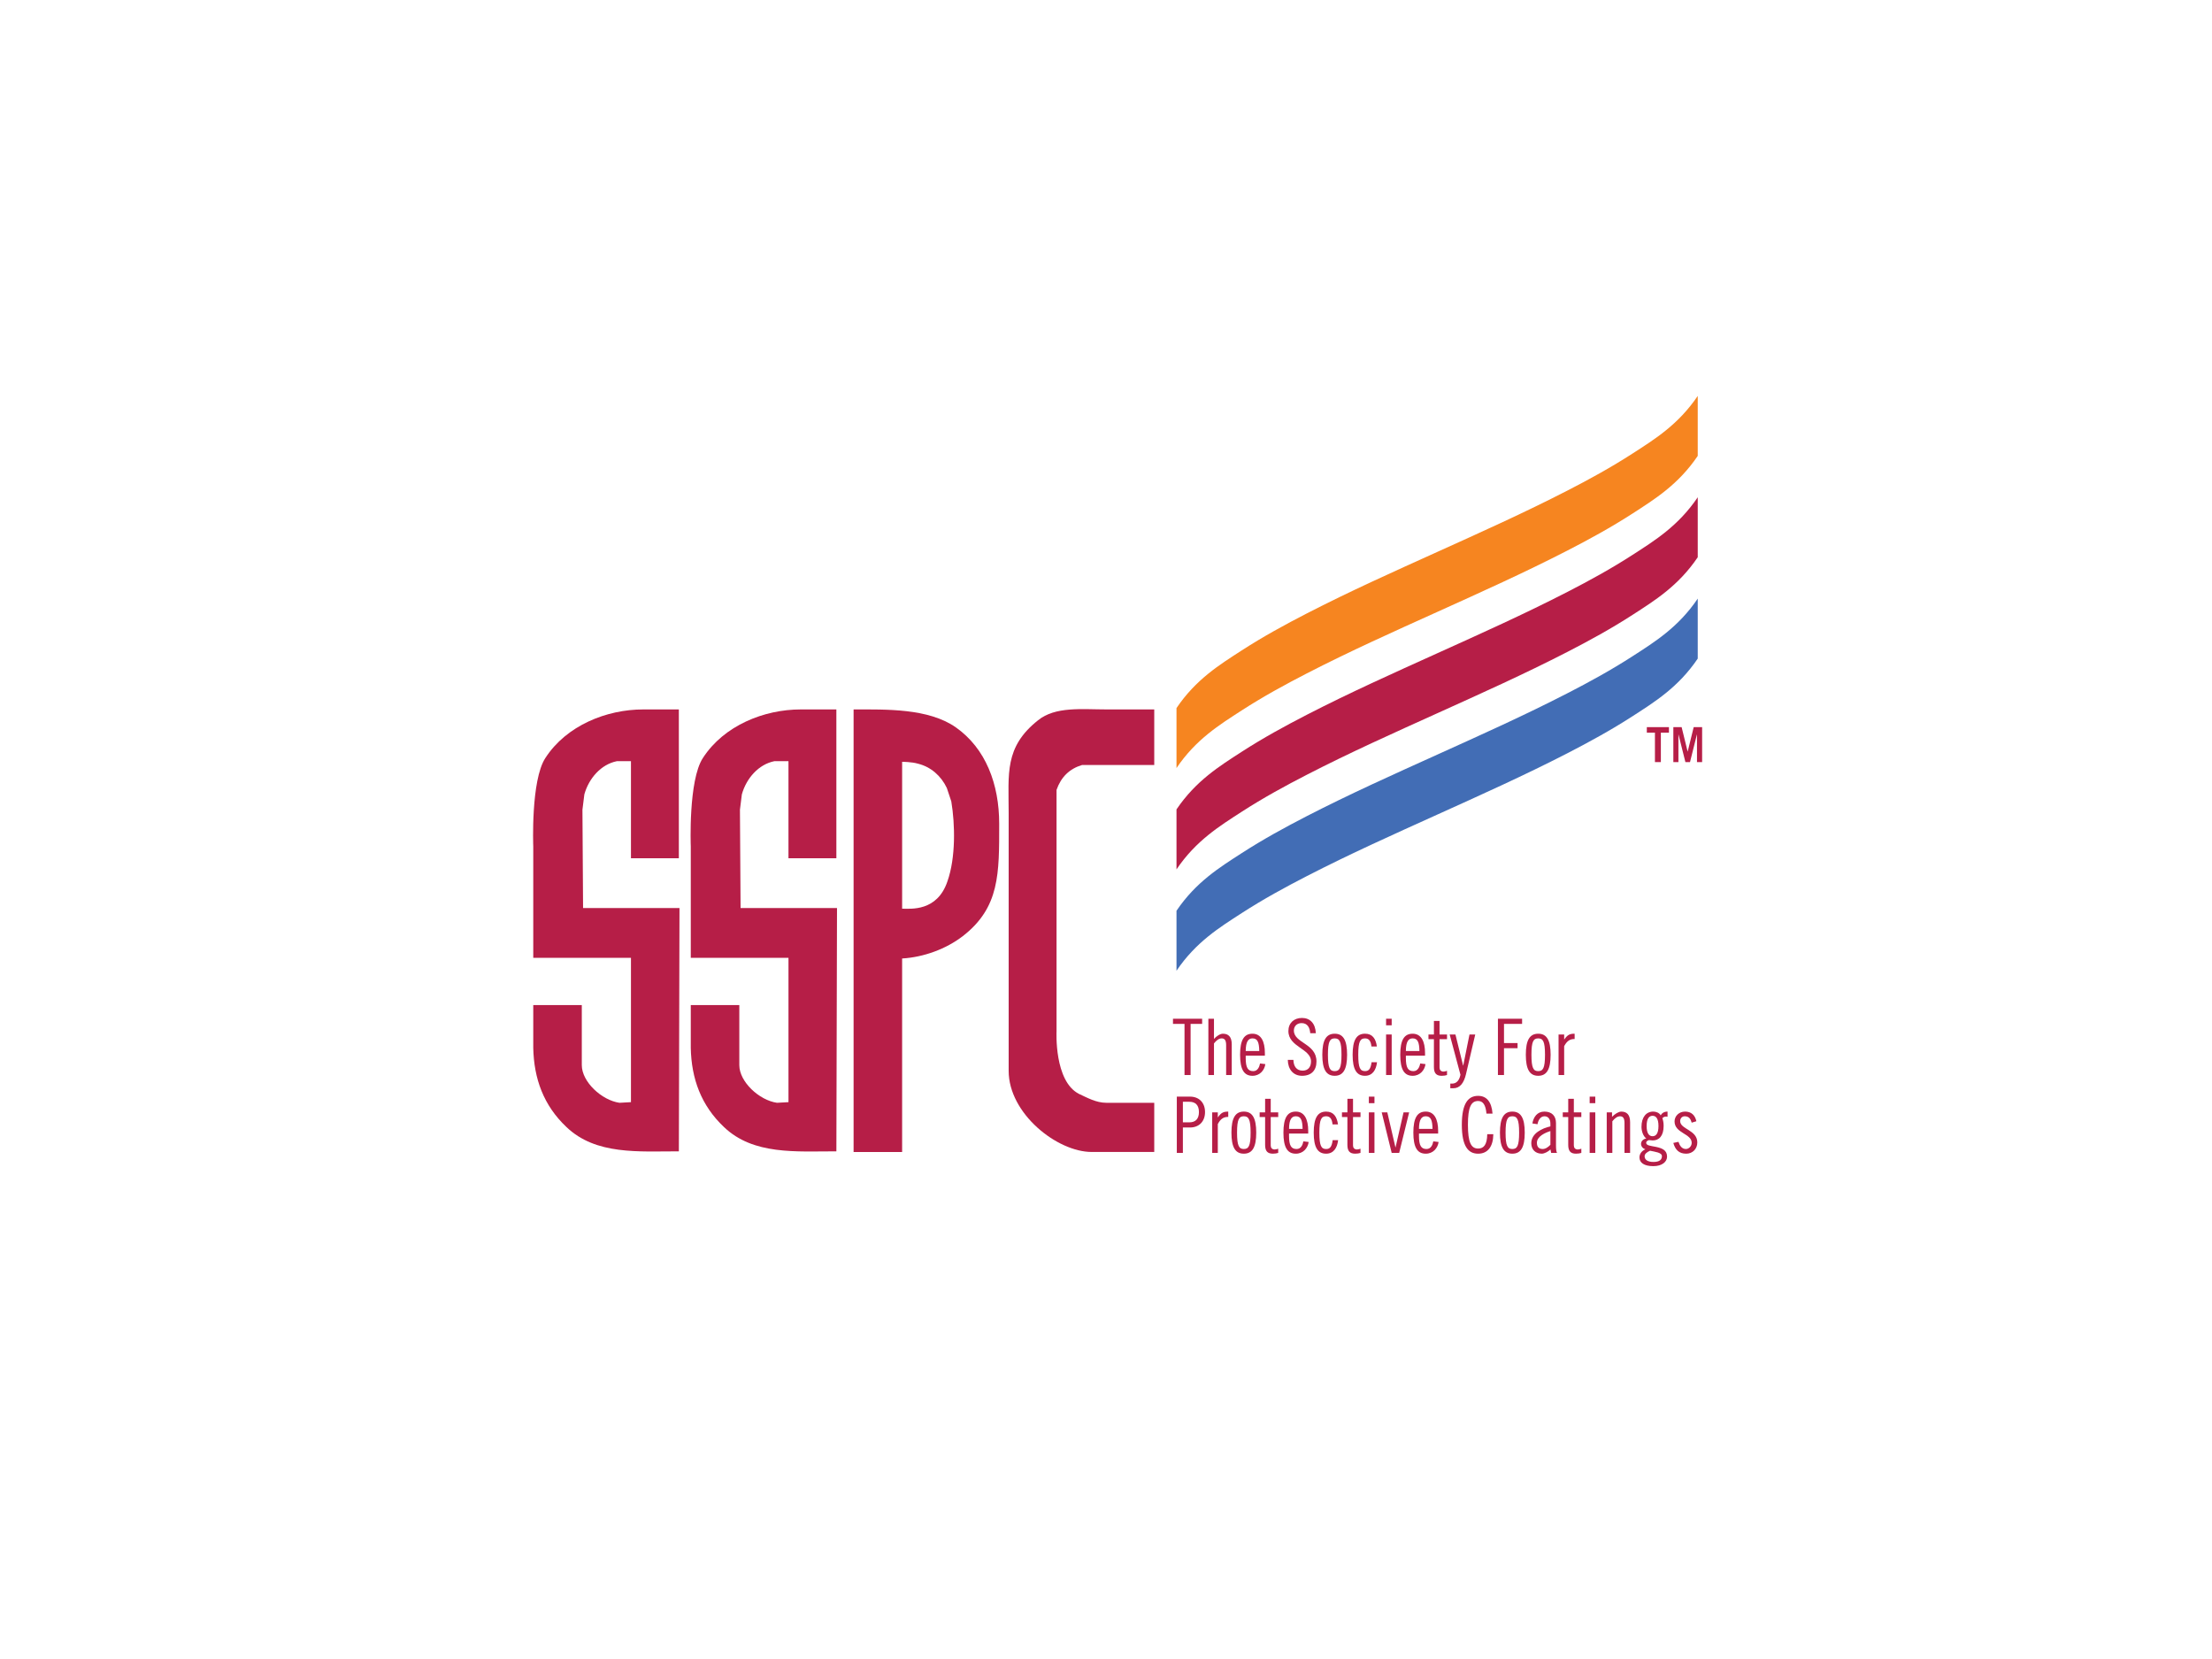 <?xml version="1.0" encoding="UTF-8"?> <svg xmlns="http://www.w3.org/2000/svg" id="Vrstva_1" data-name="Vrstva 1" width="75.242mm" height="56.432mm" viewBox="0 0 213.285 159.964"><defs><style> .cls-1 { fill: #f68520; } .cls-2 { fill: #b61e47; } .cls-3 { fill: #426db5; } </style></defs><g><path class="cls-2" d="M51.417,81.582s-.247-6.342,1.17-8.497c2.032-3.14,5.912-4.68,9.42-4.68h3.449v14.347h-4.618v-9.359h-1.354c-1.539,.307-2.709,1.662-3.14,3.202l-.184,1.476,.061,9.483h9.297l-.061,23.459c-3.879,0-8.005,.369-10.837-2.341-2.217-2.093-3.14-4.679-3.202-7.635v-4.125h4.68v5.789c0,1.6,1.908,3.386,3.632,3.632l1.108-.062v-13.914h-9.42v-10.775Z"></path><path class="cls-2" d="M66.605,81.582s-.246-6.342,1.17-8.497c2.032-3.14,5.911-4.68,9.422-4.68h3.447v14.347h-4.618v-9.359h-1.355c-1.539,.307-2.71,1.662-3.14,3.202l-.184,1.476,.061,9.483h9.298l-.061,23.459c-3.88,0-8.005,.369-10.837-2.341-2.217-2.093-3.141-4.679-3.202-7.635v-4.125h4.68v5.789c0,1.6,1.908,3.386,3.633,3.632l1.108-.062v-13.914h-9.421v-10.775Z"></path><path class="cls-2" d="M82.305,111.076v-42.671c3.14,0,7.205-.123,9.852,1.724,2.893,2.033,4.187,5.481,4.187,9.298,0,4.803,.06,8.067-3.51,10.837-1.601,1.231-3.757,2.032-5.85,2.155v18.657h-4.68Zm4.68-23.46c.801,0,3.386,.308,4.372-2.647,.801-2.279,.739-5.481,.369-7.697l-.431-1.294c-.555-1.17-1.539-2.032-2.771-2.34-.615-.184-1.539-.184-1.539-.184v14.162Z"></path><path class="cls-2" d="M104.03,105.472c.801,.369,1.662,.861,2.647,.861h4.618v4.741h-6.033c-3.326,0-8.005-3.693-8.005-7.819v-24.877c0-3.755-.431-6.341,2.832-8.927,1.662-1.355,4.248-1.047,6.588-1.047h4.618v5.357h-6.958c-1.231,.369-2.032,1.169-2.463,2.4v23.275s-.245,4.802,2.156,6.034"></path></g><path class="cls-3" d="M163.699,63.502v-5.784c-1.873,2.775-4.165,4.186-6.282,5.555-2.079,1.342-4.182,2.491-6.283,3.571-4.171,2.146-8.375,4.029-12.563,5.923-4.191,1.895-8.395,3.778-12.565,5.924-2.1,1.082-4.205,2.23-6.283,3.572-2.117,1.369-4.409,2.779-6.283,5.554v5.783c1.873-2.775,4.166-4.185,6.283-5.554,2.078-1.342,4.182-2.491,6.283-3.571,4.17-2.146,8.374-4.029,12.565-5.924,4.189-1.895,8.393-3.779,12.563-5.923,2.101-1.082,4.204-2.23,6.283-3.572,2.116-1.369,4.409-2.78,6.282-5.554"></path><path class="cls-2" d="M163.699,53.73v-5.784c-1.873,2.775-4.165,4.186-6.282,5.554-2.079,1.343-4.182,2.492-6.283,3.572-4.171,2.146-8.375,4.029-12.563,5.923-4.191,1.895-8.395,3.778-12.565,5.924-2.1,1.082-4.205,2.229-6.283,3.572-2.117,1.369-4.409,2.78-6.283,5.554v5.783c1.873-2.775,4.166-4.185,6.283-5.554,2.078-1.342,4.182-2.49,6.283-3.571,4.17-2.146,8.374-4.029,12.565-5.924,4.189-1.895,8.393-3.779,12.563-5.923,2.101-1.082,4.204-2.229,6.283-3.573,2.116-1.368,4.409-2.779,6.282-5.553"></path><path class="cls-1" d="M163.699,43.957v-5.783c-1.873,2.775-4.165,4.186-6.282,5.553-2.079,1.344-4.182,2.493-6.283,3.573-4.171,2.146-8.375,4.029-12.563,5.923-4.191,1.895-8.395,3.778-12.565,5.924-2.1,1.081-4.205,2.229-6.283,3.572-2.117,1.368-4.409,2.779-6.283,5.554v5.783c1.873-2.775,4.166-4.185,6.283-5.554,2.078-1.342,4.182-2.49,6.283-3.572,4.17-2.146,8.374-4.029,12.565-5.923,4.189-1.895,8.393-3.779,12.563-5.924,2.101-1.08,4.204-2.229,6.283-3.571,2.116-1.369,4.409-2.781,6.282-5.555"></path><g><polygon class="cls-2" points="115.912 98.228 115.912 98.725 114.8 98.725 114.8 103.655 114.213 103.655 114.213 98.725 113.101 98.725 113.101 98.228 115.912 98.228"></polygon><path class="cls-2" d="M116.513,98.228h.541v1.947c.226-.263,.601-.503,.857-.503,.541,0,.856,.301,.856,1.022v2.961h-.541v-2.886c0-.45-.136-.647-.428-.647-.263,0-.503,.181-.744,.482v3.051h-.541v-5.426Z"></path><path class="cls-2" d="M120.113,101.791v.218c0,.954,.217,1.271,.729,1.271,.413,0,.586-.383,.654-.738l.511,.061c-.082,.586-.527,1.127-1.24,1.127-.819,0-1.195-.616-1.195-2.029s.376-2.029,1.195-2.029c.826,0,1.195,.737,1.195,1.866v.255h-1.849Zm1.308-.451c-.016-.842-.166-1.218-.654-1.218-.39,0-.646,.286-.654,1.218h1.308Z"></path><path class="cls-2" d="M126.336,99.626c-.045-.555-.27-.976-.834-.976-.451,0-.744,.299-.744,.713,0,1.225,2.179,1.241,2.179,2.983,0,.865-.495,1.384-1.389,1.384-.85,0-1.361-.625-1.376-1.534h.541c.015,.638,.316,1.037,.894,1.037,.488,0,.804-.315,.804-.894,0-1.232-2.181-1.375-2.181-2.923,0-.767,.527-1.264,1.309-1.264s1.292,.526,1.337,1.473h-.541Z"></path><path class="cls-2" d="M128.695,99.672c.819,0,1.195,.616,1.195,2.028s-.376,2.029-1.195,2.029-1.195-.616-1.195-2.029,.376-2.028,1.195-2.028m0,3.608c.458,0,.654-.286,.654-1.579s-.196-1.578-.654-1.578-.654,.286-.654,1.578,.195,1.579,.654,1.579"></path><path class="cls-2" d="M132.235,100.904c-.054-.587-.287-.781-.617-.781-.457,0-.653,.285-.653,1.578s.195,1.577,.653,1.577c.346,0,.541-.18,.631-.856h.527c-.09,.767-.451,1.307-1.158,1.307-.819,0-1.195-.616-1.195-2.029s.376-2.029,1.195-2.029c.706,0,1.038,.466,1.143,1.232h-.527Z"></path><path class="cls-2" d="M133.648,98.228h.541v.632h-.541v-.632Zm0,1.518h.541v3.908h-.541v-3.908Z"></path><path class="cls-2" d="M135.557,101.791v.218c0,.954,.217,1.271,.729,1.271,.412,0,.586-.383,.654-.738l.51,.061c-.082,.586-.527,1.127-1.239,1.127-.82,0-1.195-.616-1.195-2.029s.375-2.029,1.195-2.029c.826,0,1.195,.737,1.195,1.866v.255h-1.848Zm1.307-.451c-.015-.842-.166-1.218-.654-1.218-.391,0-.647,.286-.654,1.218h1.307Z"></path><path class="cls-2" d="M137.736,99.747h.525v-1.307h.542v1.307h.722v.451h-.722v2.735c0,.226,.121,.391,.391,.391,.104,0,.24-.045,.33-.075v.407c-.151,.045-.286,.075-.511,.075-.51,0-.752-.24-.752-.842v-2.69h-.525v-.451Z"></path><path class="cls-2" d="M140.336,99.747l.737,2.991h.016l.602-2.991h.555l-.893,3.826c-.203,.856-.579,1.359-1.233,1.359h-.279v-.449h.167c.427,0,.706-.308,.811-.858l-1.037-3.877h.555Z"></path><polygon class="cls-2" points="144.433 98.228 146.763 98.228 146.763 98.725 145.018 98.725 145.018 100.573 146.326 100.573 146.326 101.069 145.018 101.069 145.018 103.655 144.433 103.655 144.433 98.228"></polygon><path class="cls-2" d="M148.318,99.672c.819,0,1.195,.616,1.195,2.028s-.375,2.029-1.195,2.029-1.195-.616-1.195-2.029,.375-2.028,1.195-2.028m0,3.608c.459,0,.654-.286,.654-1.579s-.195-1.578-.654-1.578-.654,.286-.654,1.578,.196,1.579,.654,1.579"></path><path class="cls-2" d="M150.279,99.747h.541v.473h.016c.323-.473,.563-.548,.993-.548v.51c-.407,0-.715,.135-1.009,.691v2.781h-.541v-3.908Z"></path><path class="cls-2" d="M113.47,105.738h1.277c.872,0,1.444,.587,1.444,1.488s-.572,1.488-1.444,1.488h-.691v2.45h-.586v-5.426Zm.586,2.481h.616c.586,0,.932-.315,.932-.993s-.346-.992-.932-.992h-.616v1.984Z"></path><path class="cls-2" d="M116.882,107.257h.541v.473h.015c.324-.473,.563-.548,.992-.548v.511c-.407,0-.715,.135-1.007,.691v2.781h-.541v-3.907Z"></path><path class="cls-2" d="M119.932,107.181c.82,0,1.196,.616,1.196,2.029s-.376,2.029-1.196,2.029-1.195-.616-1.195-2.029,.376-2.029,1.195-2.029m0,3.607c.459,0,.654-.285,.654-1.578s-.195-1.577-.654-1.577-.654,.284-.654,1.577,.196,1.578,.654,1.578"></path><path class="cls-2" d="M121.458,107.257h.527v-1.308h.541v1.308h.722v.451h-.722v2.735c0,.226,.12,.391,.39,.391,.106,0,.24-.045,.331-.075v.405c-.15,.045-.287,.075-.511,.075-.511,0-.751-.24-.751-.842v-2.69h-.527v-.451Z"></path><path class="cls-2" d="M124.291,109.301v.219c0,.954,.217,1.269,.729,1.269,.414,0,.588-.383,.655-.738l.51,.061c-.082,.586-.525,1.128-1.239,1.128-.819,0-1.195-.618-1.195-2.031s.376-2.029,1.195-2.029c.827,0,1.195,.738,1.195,1.865v.255h-1.849Zm1.308-.451c-.015-.842-.165-1.218-.654-1.218-.391,0-.647,.287-.654,1.218h1.308Z"></path><path class="cls-2" d="M128.485,108.414c-.054-.586-.287-.782-.617-.782-.457,0-.653,.285-.653,1.579s.195,1.579,.653,1.579c.347,0,.542-.181,.631-.857h.526c-.089,.767-.451,1.307-1.158,1.307-.819,0-1.195-.617-1.195-2.029s.376-2.029,1.195-2.029c.706,0,1.038,.466,1.144,1.232h-.527Z"></path><path class="cls-2" d="M129.395,107.257h.525v-1.308h.541v1.308h.722v.451h-.722v2.735c0,.226,.121,.391,.391,.391,.105,0,.24-.045,.33-.075v.405c-.151,.045-.285,.075-.511,.075-.51,0-.752-.24-.752-.842v-2.69h-.525v-.451Z"></path><path class="cls-2" d="M131.987,105.739h.541v.63h-.541v-.63Zm0,1.517h.541v3.908h-.541v-3.908Z"></path><polygon class="cls-2" points="133.768 107.257 134.549 110.623 134.565 110.623 135.332 107.257 135.872 107.257 134.911 111.164 134.189 111.164 133.227 107.257 133.768 107.257"></polygon><path class="cls-2" d="M136.82,109.301v.219c0,.954,.217,1.269,.729,1.269,.414,0,.586-.383,.654-.738l.511,.061c-.083,.586-.526,1.128-1.24,1.128-.819,0-1.195-.618-1.195-2.031s.376-2.029,1.195-2.029c.826,0,1.195,.738,1.195,1.865v.255h-1.848Zm1.307-.451c-.015-.842-.165-1.218-.654-1.218-.391,0-.647,.287-.654,1.218h1.307Z"></path><path class="cls-2" d="M143.328,107.377c-.075-.858-.346-1.218-.804-1.218-.683,0-.984,.602-.984,2.293s.301,2.292,.984,2.292c.549,0,.863-.376,.879-1.382h.586c-.014,1.202-.541,1.878-1.465,1.878-.971,0-1.571-.736-1.571-2.787s.6-2.789,1.571-2.789c.804,0,1.3,.557,1.389,1.714h-.586Z"></path><path class="cls-2" d="M145.823,107.181c.819,0,1.195,.616,1.195,2.029s-.375,2.029-1.195,2.029-1.195-.616-1.195-2.029,.376-2.029,1.195-2.029m0,3.607c.459,0,.654-.285,.654-1.578s-.195-1.577-.654-1.577-.653,.284-.653,1.577,.195,1.578,.653,1.578"></path><path class="cls-2" d="M147.754,108.324c.106-.616,.468-1.143,1.158-1.143,.722,0,1.12,.421,1.12,1.112v2.179c0,.346,.037,.602,.099,.691h-.565l-.068-.331c-.21,.211-.586,.407-.835,.407-.609,0-1.014-.39-1.014-1.006,0-.963,1.06-1.451,1.842-1.624v-.278c0-.428-.219-.698-.565-.698-.413,0-.616,.412-.676,.766l-.496-.075Zm1.737,.736c-.496,.15-1.3,.511-1.3,1.127,0,.368,.165,.601,.555,.601,.294,0,.55-.202,.746-.405v-1.323Z"></path><path class="cls-2" d="M150.685,107.257h.527v-1.308h.541v1.308h.722v.451h-.722v2.735c0,.226,.12,.391,.39,.391,.106,0,.242-.045,.332-.075v.405c-.151,.045-.287,.075-.513,.075-.51,0-.75-.24-.75-.842v-2.69h-.527v-.451Z"></path><path class="cls-2" d="M153.278,105.739h.542v.63h-.542v-.63Zm0,1.517h.542v3.908h-.542v-3.908Z"></path><path class="cls-2" d="M154.924,107.257h.512v.428c.254-.263,.63-.503,.886-.503,.541,0,.856,.301,.856,1.022v2.96h-.541v-2.885c0-.452-.135-.646-.428-.646-.263,0-.503,.18-.744,.48v3.052h-.541v-3.907Z"></path><path class="cls-2" d="M160.786,107.678c-.061-.016-.106-.016-.158-.016-.142,0-.241,.061-.338,.151,.075,.24,.12,.436,.12,.751,0,.977-.451,1.398-1.053,1.398-.12,0-.24-.031-.36-.031-.091,.022-.27,.105-.27,.256,0,.278,.442,.292,.947,.398,.562,.12,1.066,.301,1.066,.939,0,.511-.495,.917-1.322,.917-.888,0-1.338-.33-1.338-.842,0-.346,.218-.631,.572-.782-.233-.075-.421-.263-.421-.526,0-.292,.255-.473,.51-.518-.308-.219-.466-.715-.466-1.121,0-.931,.452-1.472,1.136-1.472,.255,0,.586,.113,.713,.36,.122-.209,.332-.36,.663-.36v.496Zm-1.684,3.277c-.316,.134-.526,.315-.526,.533,0,.323,.27,.549,.856,.549,.602,0,.813-.24,.813-.557,0-.36-.677-.421-1.143-.525m.241-1.399c.315,0,.57-.24,.57-.985s-.255-.985-.57-.985-.572,.242-.572,.985,.256,.985,.572,.985"></path><path class="cls-2" d="M163.116,108.249c-.098-.339-.24-.616-.675-.616-.256,0-.437,.202-.437,.465,0,.797,1.653,.842,1.653,2.06,0,.616-.451,1.082-1.066,1.082-.707,0-1.059-.383-1.247-1.037l.496-.106c.113,.346,.315,.691,.714,.691,.293,0,.563-.271,.563-.593,0-.903-1.653-.916-1.653-2.066,0-.511,.42-.948,1.014-.948,.601,0,.963,.346,1.09,.931l-.451,.136Z"></path></g><g><polygon class="cls-2" points="160.922 70.111 160.922 70.644 160.143 70.644 160.143 73.482 159.573 73.482 159.573 70.644 158.79 70.644 158.79 70.111 160.922 70.111"></polygon><polygon class="cls-2" points="161.347 73.482 161.347 70.111 162.146 70.111 162.723 72.465 162.73 72.465 163.309 70.111 164.122 70.111 164.122 73.482 163.627 73.482 163.627 70.833 163.615 70.833 162.953 73.482 162.51 73.482 161.847 70.833 161.836 70.833 161.836 73.482 161.347 73.482"></polygon></g></svg> 